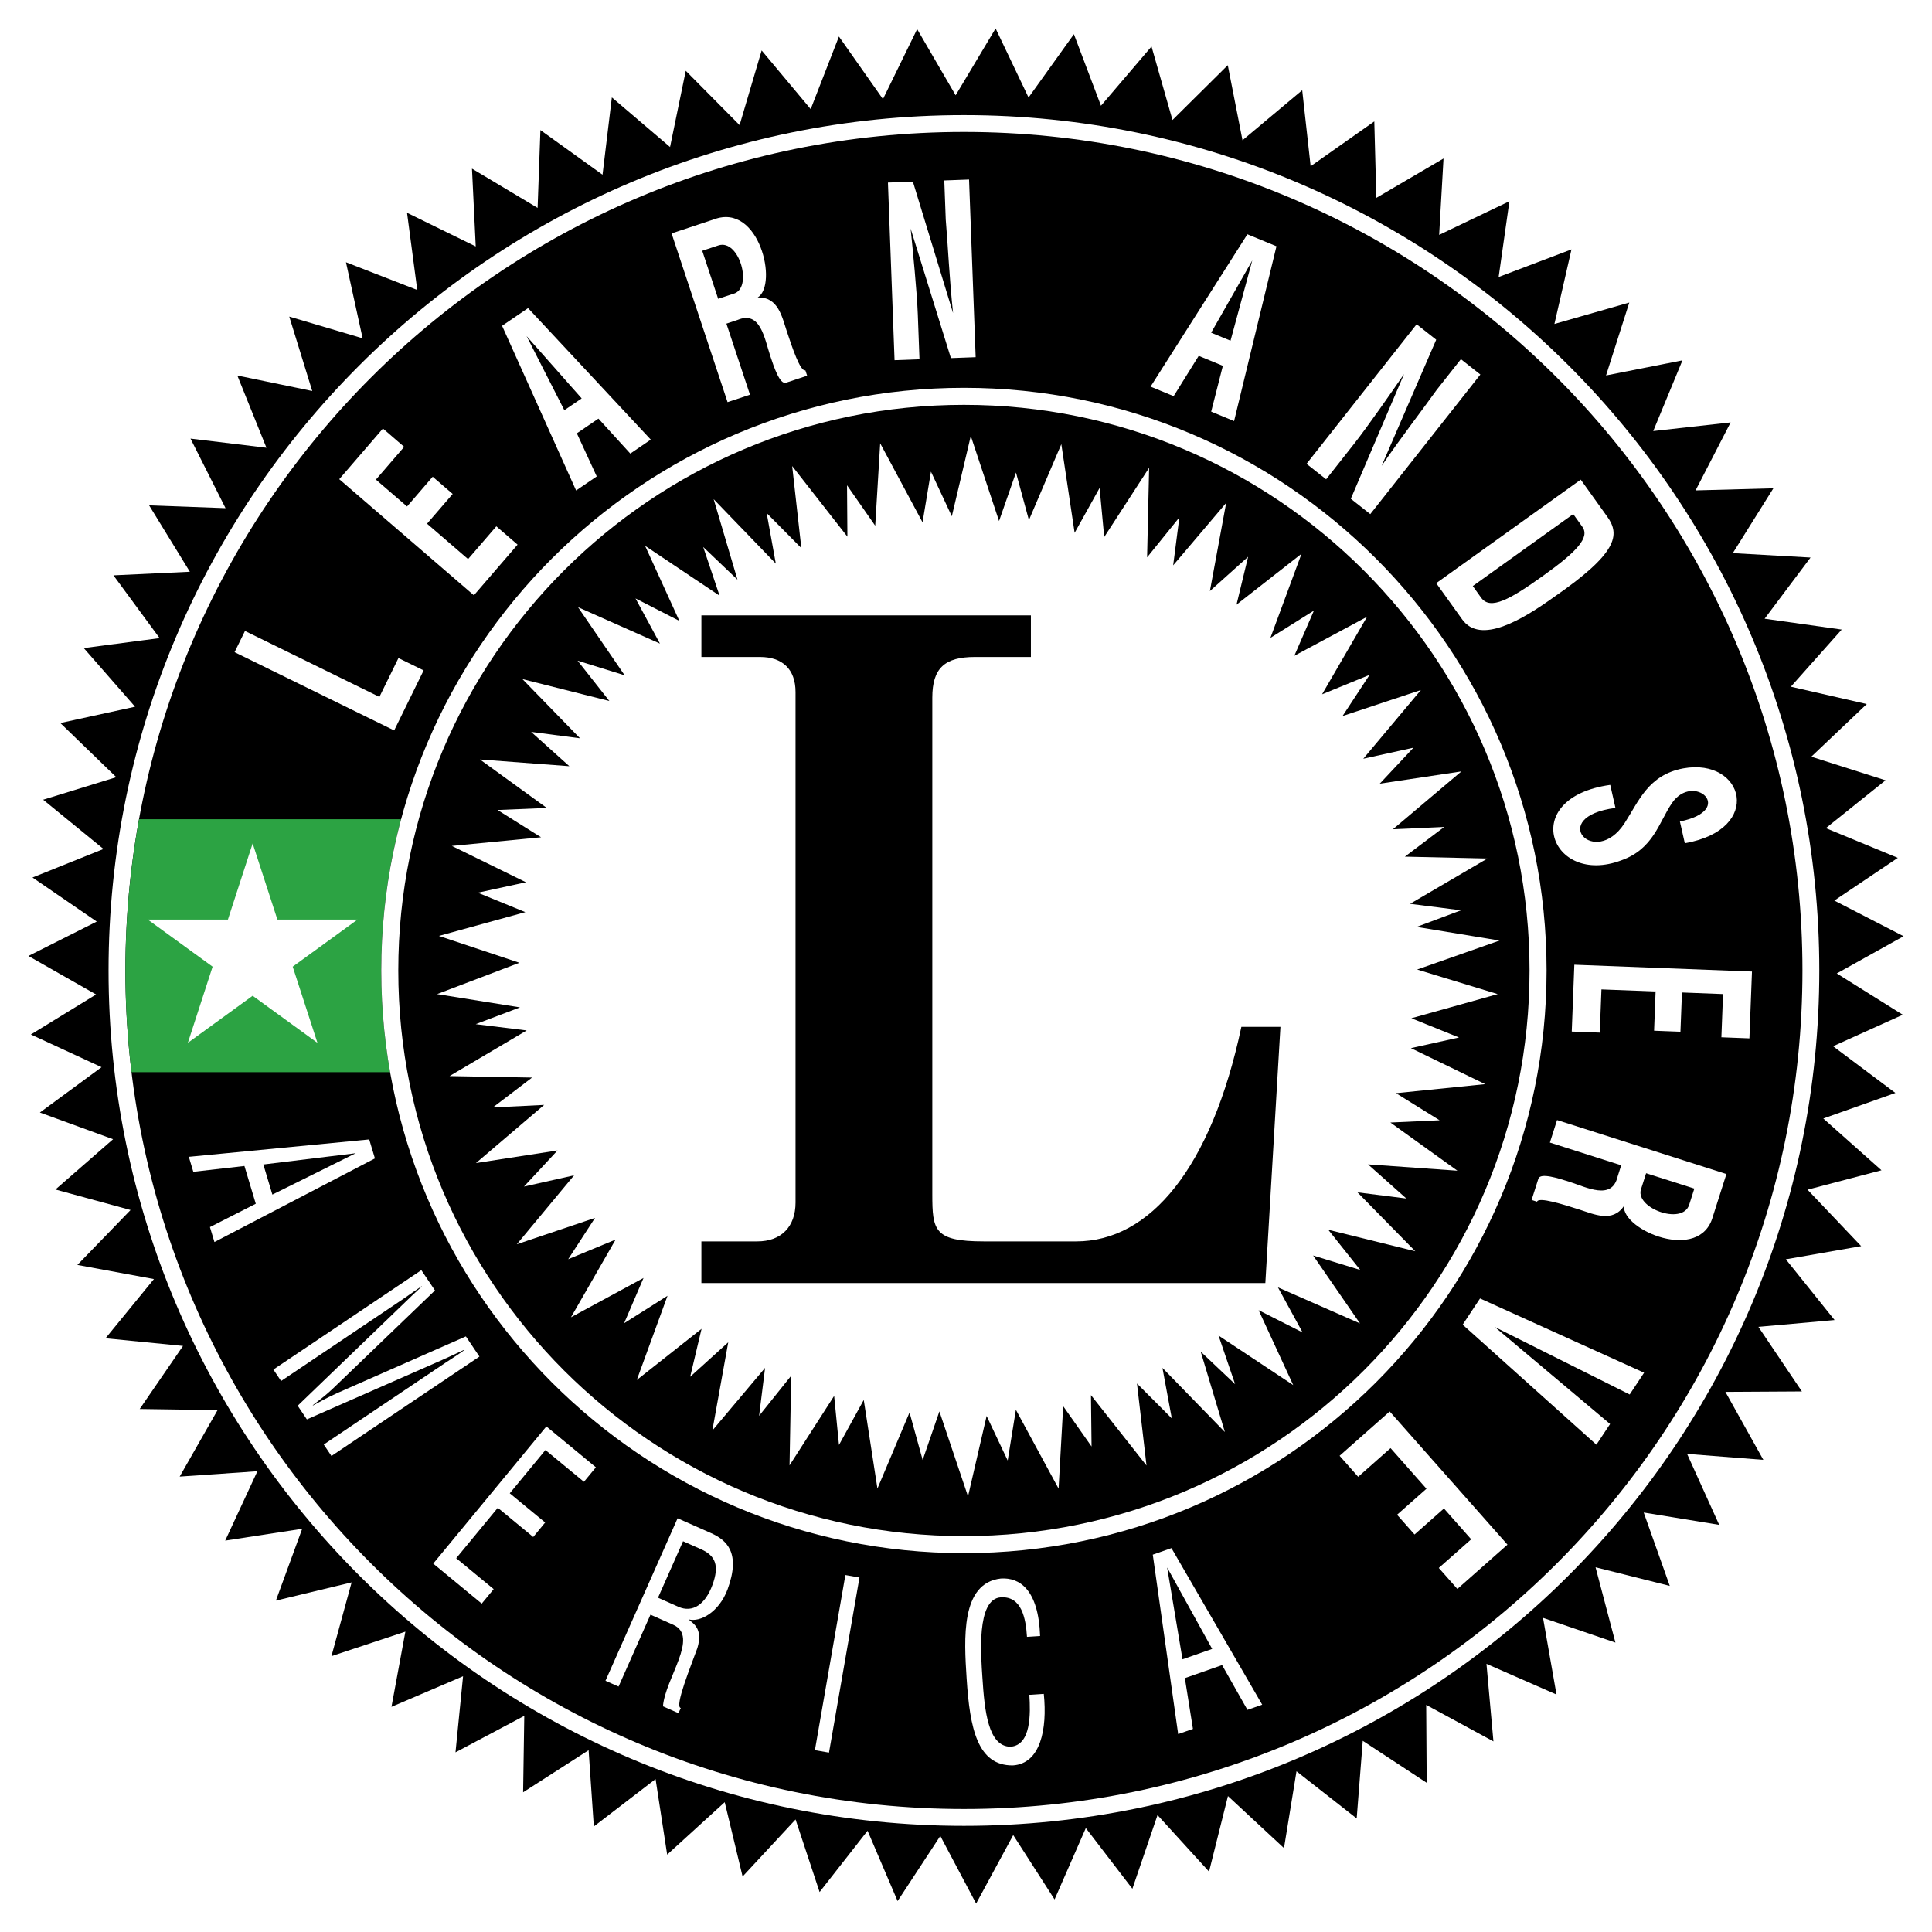 <?xml version="1.0" encoding="utf-8"?>
<!-- Generator: Adobe Illustrator 13.0.0, SVG Export Plug-In . SVG Version: 6.00 Build 14948)  -->
<!DOCTYPE svg PUBLIC "-//W3C//DTD SVG 1.0//EN" "http://www.w3.org/TR/2001/REC-SVG-20010904/DTD/svg10.dtd">
<svg version="1.0" id="Layer_1" xmlns="http://www.w3.org/2000/svg" xmlns:xlink="http://www.w3.org/1999/xlink" x="0px" y="0px"
	 width="192.756px" height="192.756px" viewBox="0 0 192.756 192.756" enable-background="new 0 0 192.756 192.756"
	 xml:space="preserve">
<g>
	<polygon fill-rule="evenodd" clip-rule="evenodd" fill="#FFFFFF" points="0,0 192.756,0 192.756,192.756 0,192.756 0,0 	"/>
	<polygon fill-rule="evenodd" clip-rule="evenodd" points="73.789,12.482 75.99,5.031 80.883,10.885 83.7,3.644 88.093,9.887 
		91.504,2.905 95.345,9.506 99.331,2.837 102.618,9.726 107.144,3.411 109.844,10.548 114.887,4.637 116.979,11.971 122.496,6.503 
		123.965,13.992 129.922,9 130.763,16.585 137.114,12.113 137.316,19.74 144.02,15.814 143.584,23.434 150.594,20.08 149.52,27.637 
		156.787,24.882 155.085,32.323 162.554,30.186 160.235,37.458 167.858,35.953 164.943,43.006 172.665,42.146 169.167,48.927 
		176.931,48.718 172.881,55.186 180.638,55.625 176.057,61.729 183.747,62.813 178.674,68.512 186.248,70.243 180.716,75.495 
		188.119,77.851 182.166,82.625 189.346,85.589 183.012,89.851 189.921,93.407 183.257,97.121 189.84,101.242 182.887,104.383 
		189.104,109.043 181.911,111.592 187.716,116.758 180.337,118.695 185.69,124.328 178.174,125.641 183.038,131.701 
		175.436,132.381 179.775,138.824 172.145,138.869 175.93,145.65 168.321,145.055 171.525,152.135 163.993,150.904 166.594,158.225 
		159.188,156.367 161.171,163.881 153.948,161.414 155.292,169.066 148.305,166.002 149,173.74 142.292,170.098 142.341,177.869 
		135.963,173.682 135.357,181.428 129.352,176.721 128.104,184.387 122.513,179.195 120.626,186.734 115.486,181.092 
		112.978,188.445 108.332,182.389 105.215,189.51 101.089,183.088 97.389,189.92 93.815,183.174 89.554,189.672 86.558,182.656 
		81.771,188.771 79.373,181.529 74.089,187.223 72.306,179.805 66.563,185.037 65.406,177.498 59.246,182.23 58.726,174.619 
		52.191,178.818 52.307,171.191 45.445,174.832 46.2,167.238 39.057,170.293 40.445,162.789 33.068,165.234 35.081,157.875 
		27.526,159.693 30.149,152.527 22.469,153.707 25.681,146.785 17.926,147.32 21.706,140.689 13.938,140.576 18.259,134.285 
		10.529,133.521 15.358,127.613 7.719,126.203 13.026,120.723 5.531,118.678 11.281,113.66 3.979,110.996 10.131,106.473 
		3.08,103.211 9.585,99.219 2.834,95.378 9.652,91.946 3.242,87.55 10.324,84.704 4.307,79.788 11.601,77.54 6.018,72.137 
		13.473,70.509 8.358,64.659 15.923,63.663 11.319,57.402 18.942,57.043 14.878,50.42 22.502,50.698 19.007,43.76 26.584,44.673 
		23.679,37.465 31.152,39.012 28.86,31.587 36.18,33.755 34.517,26.165 41.63,28.931 40.61,21.23 47.464,24.587 47.089,16.824 
		53.638,20.741 53.917,12.976 60.115,17.431 61.045,9.716 66.851,14.667 68.418,7.061 73.789,12.482 	"/>
	<path fill-rule="evenodd" clip-rule="evenodd" fill="#FFFFFF" d="M96.171,182.166c47.131,0,85.341-38.209,85.341-85.341
		s-38.21-85.341-85.341-85.341c-47.132,0-85.341,38.209-85.341,85.341S49.039,182.166,96.171,182.166L96.171,182.166z"/>
	<path fill-rule="evenodd" clip-rule="evenodd" d="M96.171,180.486c46.203,0,83.66-37.457,83.66-83.661
		c0-46.204-37.457-83.661-83.66-83.661c-46.204,0-83.661,37.457-83.661,83.661C12.511,143.029,49.967,180.486,96.171,180.486
		L96.171,180.486z"/>
	<path fill-rule="evenodd" clip-rule="evenodd" d="M96.171,158.377c33.993,0,61.55-27.559,61.55-61.552s-27.558-61.551-61.55-61.551
		c-33.994,0-61.551,27.558-61.551,61.551S62.178,158.377,96.171,158.377L96.171,158.377z"/>
	<path fill-rule="evenodd" clip-rule="evenodd" fill="#2CA343" d="M38.922,106.971c-0.581-3.297-0.884-6.682-0.884-10.146
		c0-5.209,0.686-10.287,1.971-15.09H13.873c-0.895,4.904-1.362,9.928-1.362,15.09c0,3.431,0.207,6.823,0.608,10.146H38.922
		L38.922,106.971z"/>
	<polygon fill-rule="evenodd" clip-rule="evenodd" fill="#FFFFFF" points="14.748,91.749 22.739,91.749 25.208,84.15 27.677,91.749 
		35.667,91.749 29.203,96.445 31.671,104.045 25.207,99.348 18.743,104.043 21.212,96.445 14.748,91.749 	"/>
	<path fill-rule="evenodd" clip-rule="evenodd" fill="#FFFFFF" d="M96.171,154.957c32.105,0,58.131-26.027,58.131-58.132
		s-26.026-58.132-58.131-58.132c-32.105,0-58.133,26.027-58.133,58.132S64.066,154.957,96.171,154.957L96.171,154.957z"/>
	<path fill-rule="evenodd" clip-rule="evenodd" d="M96.171,153.258c31.167,0,56.432-25.266,56.432-56.433
		c0-31.166-25.266-56.433-56.432-56.433c-31.167,0-56.433,25.267-56.433,56.433C39.738,127.992,65.004,153.258,96.171,153.258
		L96.171,153.258z"/>
	<polygon fill-rule="evenodd" clip-rule="evenodd" fill="#FFFFFF" points="51.818,96.056 43.608,99.182 51.882,100.506 
		47.463,102.18 52.548,102.807 44.852,107.359 53.085,107.51 49.174,110.488 54.292,110.236 47.486,116.039 55.624,114.781 
		52.278,118.383 57.278,117.262 51.564,124.139 59.367,121.51 56.687,125.633 61.421,123.672 56.966,131.426 64.206,127.502 
		62.268,132.02 66.598,129.281 63.532,137.682 69.995,132.578 68.859,137.361 72.657,133.922 71.071,142.723 76.333,136.473 
		75.735,141.258 78.937,137.258 78.773,146.197 83.223,139.27 83.706,144.162 86.177,139.674 87.542,148.512 90.744,140.924 
		92.055,145.662 93.724,140.818 96.579,149.293 98.436,141.27 100.537,145.715 101.354,140.656 105.615,148.52 106.075,140.297 
		108.905,144.318 108.845,139.193 114.387,146.213 113.436,138.033 116.91,141.512 115.977,136.475 122.206,142.875 
		119.794,134.852 123.227,138.1 121.573,133.25 129.025,138.191 125.573,130.717 129.959,132.938 127.501,128.441 135.688,132.039 
		131.01,125.262 135.711,126.703 132.521,122.693 141.203,124.838 135.436,118.961 140.313,119.576 136.486,116.17 145.406,116.801 
		138.72,111.994 143.631,111.77 139.277,109.066 148.175,108.164 140.766,104.572 145.565,103.51 140.815,101.59 149.427,99.182 
		141.388,96.731 149.607,93.839 141.34,92.477 145.767,90.822 140.684,90.174 148.399,85.655 140.167,85.468 144.092,82.506 
		138.973,82.736 145.804,76.964 137.66,78.187 141.021,74.598 136.017,75.699 141.762,68.845 133.946,71.44 136.645,67.331 
		131.902,69.271 136.392,61.536 129.135,65.428 131.092,60.918 126.75,63.639 129.852,55.251 123.367,60.326 124.524,55.548 
		120.711,58.971 122.335,50.176 117.047,56.405 117.665,51.622 114.445,55.608 114.648,46.668 110.168,53.578 109.707,48.683 
		107.216,53.16 105.889,44.316 102.655,51.89 101.364,47.145 99.675,51.982 96.856,43.496 94.964,51.51 92.882,47.056 
		92.043,52.111 87.816,44.23 87.321,52.45 84.508,48.417 84.546,53.541 79.035,46.498 79.95,54.681 76.491,51.188 77.403,56.23 
		71.201,49.801 73.578,57.835 70.16,54.573 71.792,59.43 64.361,54.455 67.781,61.946 63.405,59.705 65.843,64.211 57.671,60.579 
		62.321,67.375 57.625,65.915 60.797,69.939 52.125,67.755 57.867,73.658 52.992,73.021 56.805,76.444 47.887,75.774 54.553,80.609 
		49.641,80.814 53.982,83.536 45.081,84.399 52.475,88.024 47.669,89.065 52.412,91.005 43.79,93.376 51.818,96.056 	"/>
	<path fill-rule="evenodd" clip-rule="evenodd" d="M75.561,123.855c2.392,0,3.81-1.477,3.81-3.875V69.052
		c0-2.307-1.329-3.506-3.544-3.506h-5.848v-4.152h32.874v4.152h-5.583c-3.012,0-4.253,1.107-4.253,4.059v49.545
		c0,3.598,0.177,4.705,5.139,4.705h9.215c7.354,0,13.469-7.289,16.481-21.404h3.898l-1.506,25.557H69.978v-4.152H75.561
		L75.561,123.855z"/>
	<polygon fill-rule="evenodd" clip-rule="evenodd" fill="#FFFFFF" points="42.266,66.886 39.327,72.876 23.404,65.067 
		24.442,62.952 37.854,69.529 39.754,65.655 42.266,66.886 	"/>
	<polygon fill-rule="evenodd" clip-rule="evenodd" fill="#FFFFFF" points="51.638,54.338 47.28,59.392 33.847,47.809 38.205,42.755 
		40.324,44.583 37.505,47.851 40.612,50.53 43.17,47.563 45.164,49.282 42.605,52.249 46.7,55.78 49.519,52.511 51.638,54.338 	"/>
	<path fill-rule="evenodd" clip-rule="evenodd" fill="#FFFFFF" d="M64.929,43.862l-2.045,1.392l-3.177-3.489l-2.154,1.467
		l1.983,4.301l-2.058,1.402l-7.385-16.429l2.593-1.766L64.929,43.862L64.929,43.862z M58.033,39.75l-5.494-6.214l3.765,7.391
		L58.033,39.75L58.033,39.75z"/>
	<path fill-rule="evenodd" clip-rule="evenodd" fill="#FFFFFF" d="M80.529,37.485l-2.111,0.701
		c-0.615,0.204-1.205-1.574-1.555-2.631c-0.59-1.778-0.983-4.596-3.271-3.636l-1.118,0.371l2.352,7.089l-2.237,0.742l-5.585-16.833
		l4.223-1.402c4.525-1.702,6.428,6.511,4.37,7.793c2.039-0.077,2.428,1.942,2.899,3.36c0.53,1.598,1.352,4.074,1.855,3.906
		L80.529,37.485L80.529,37.485z M71.669,24.487l-1.607,0.533l1.59,4.794l1.481-0.492C75.178,28.843,73.78,23.786,71.669,24.487
		L71.669,24.487z"/>
	<path fill-rule="evenodd" clip-rule="evenodd" fill="#FFFFFF" d="M97.342,35.636l-2.47,0.092l-4.019-12.925
		c0.208,2.033,0.634,6.336,0.717,8.563l0.167,4.479l-2.487,0.093l-0.66-17.724l2.488-0.093l4.008,13.115
		c-0.387-3.711-0.492-6.531-0.729-9.322l-0.146-3.909l2.471-0.092L97.342,35.636L97.342,35.636z"/>
	<path fill-rule="evenodd" clip-rule="evenodd" fill="#FFFFFF" d="M123.125,42.012l-2.286-0.943l1.166-4.571l-2.409-0.994
		l-2.502,4.021l-2.302-0.95l9.661-15.2l2.901,1.196L123.125,42.012L123.125,42.012z M122.77,33.991l2.169-8.004l-4.103,7.208
		L122.77,33.991L122.77,33.991z"/>
	<path fill-rule="evenodd" clip-rule="evenodd" fill="#FFFFFF" d="M136.713,51.293l-1.941-1.531l5.314-12.447
		c-1.158,1.684-3.622,5.236-5.003,6.986l-2.774,3.519l-1.955-1.541l10.983-13.926l1.954,1.542l-5.445,12.585
		c2.11-3.077,3.857-5.292,5.485-7.571l2.423-3.072l1.942,1.531L136.713,51.293L136.713,51.293z"/>
	<path fill-rule="evenodd" clip-rule="evenodd" fill="#FFFFFF" d="M155.063,59.55c-3.181,2.278-7.354,4.798-9.181,2.248l-2.59-3.616
		l14.417-10.329l2.658,3.71C161.663,53.373,161.366,55.198,155.063,59.55L155.063,59.55z M153.999,57.414
		c3.335-2.389,4.635-3.791,3.872-4.856l-0.909-1.268l-10.022,7.18l0.831,1.161C148.688,60.912,150.665,59.802,153.999,57.414
		L153.999,57.414z"/>
	<path fill-rule="evenodd" clip-rule="evenodd" fill="#FFFFFF" d="M161.769,85.833c-7.056,2.667-10.401-6.224-1.116-7.524
		l0.52,2.299c-6.874,0.891-2.074,6.102,0.905,1.531c1.425-2.194,2.362-4.822,5.861-5.477c6.071-1.101,8.062,6.09,0.155,7.469
		l-0.49-2.169c5.673-1.146,1.354-4.985-0.801-1.827C165.508,82.044,164.966,84.702,161.769,85.833L161.769,85.833z"/>
	<polygon fill-rule="evenodd" clip-rule="evenodd" fill="#FFFFFF" points="156.814,102.918 157.071,96.251 174.795,96.93 
		174.539,103.598 171.743,103.49 171.908,99.178 167.81,99.021 167.658,102.936 165.028,102.834 165.179,98.92 159.776,98.713 
		159.61,103.025 156.814,102.918 	"/>
	<path fill-rule="evenodd" clip-rule="evenodd" fill="#FFFFFF" d="M152.808,119.719l0.676-2.119c0.196-0.617,1.98-0.047,3.042,0.291
		c1.785,0.568,4.295,1.908,4.864-0.506l0.358-1.123l-7.116-2.268l0.716-2.246l16.897,5.385l-1.351,4.236
		c-1.286,4.66-9.046,1.369-8.872-1.049c-1.137,1.693-2.999,0.822-4.422,0.367c-1.604-0.51-4.09-1.303-4.251-0.795L152.808,119.719
		L152.808,119.719z M168.53,120.199l0.515-1.613l-4.812-1.533l-0.474,1.486C162.943,120.475,167.855,122.318,168.53,120.199
		L168.53,120.199z"/>
	<polygon fill-rule="evenodd" clip-rule="evenodd" fill="#FFFFFF" points="159.272,144.137 145.931,132.162 147.663,129.547 
		164.032,136.957 162.593,139.129 149.134,132.395 160.639,142.074 159.272,144.137 	"/>
	<polygon fill-rule="evenodd" clip-rule="evenodd" fill="#FFFFFF" points="133.652,145.244 138.65,140.824 150.401,154.109 
		145.403,158.529 143.549,156.434 146.781,153.576 144.063,150.502 141.13,153.096 139.386,151.125 142.32,148.531 138.738,144.48 
		135.506,147.34 133.652,145.244 	"/>
	<path fill-rule="evenodd" clip-rule="evenodd" fill="#FFFFFF" d="M21.394,123.918l-0.449-1.492l4.574-2.328l-1.132-3.768l-5.1,0.58
		l-0.449-1.494l17.999-1.734l0.569,1.893L21.394,123.918L21.394,123.918z M27.175,119.184l8.317-4.127l-9.219,1.123L27.175,119.184
		L27.175,119.184z"/>
	<path fill-rule="evenodd" clip-rule="evenodd" fill="#FFFFFF" d="M33.069,145.264l-0.768-1.143l12.164-8.172
		c0.629-0.424,1.258-0.805,1.87-1.256l-0.019-0.027c-0.95,0.457-1.565,0.73-2.201,1.018l-13.499,5.93L29.7,140.25l10.77-10.373
		c0.447-0.441,0.884-0.855,1.607-1.52l-0.019-0.027c-0.629,0.422-1.261,0.887-1.89,1.309l-12.125,8.146l-0.768-1.145l14.762-9.916
		l1.36,2.023l-10.154,9.762c-0.556,0.533-1.129,0.998-2.037,1.688l0.019,0.027c0.794-0.434,1.569-0.854,2.381-1.219l12.874-5.67
		l1.351,2.012L33.069,145.264L33.069,145.264z"/>
	<polygon fill-rule="evenodd" clip-rule="evenodd" fill="#FFFFFF" points="58.26,147.838 54.419,144.67 50.858,148.986 
		54.391,151.9 53.199,153.346 49.666,150.432 45.516,155.463 49.254,158.547 48.062,159.992 43.223,156 54.511,142.316 
		59.452,146.393 58.26,147.838 	"/>
	<path fill-rule="evenodd" clip-rule="evenodd" fill="#FFFFFF" d="M67.691,170.924l-1.547-0.686
		c0.208-2.762,3.654-6.967,1.029-8.131l-2.275-1.012l-3.184,7.174l-1.305-0.578l7.194-16.213l3.338,1.48
		c1.547,0.688,3,1.955,1.641,5.633c-0.859,2.266-2.726,3.279-3.879,2.975c0.393,0.383,1.47,0.859,0.876,2.854
		c-0.629,1.744-2.325,5.895-1.657,5.984L67.691,170.924L67.691,170.924z M71.079,158.133c0.716-1.939,0.301-2.928-1.141-3.568
		l-1.79-0.795l-2.5,5.635l2.033,0.904C69.122,160.947,70.373,160.051,71.079,158.133L71.079,158.133z"/>
	<polygon fill-rule="evenodd" clip-rule="evenodd" fill="#FFFFFF" points="82.709,174.859 81.303,174.615 84.344,157.141 
		85.75,157.387 82.709,174.859 	"/>
	<path fill-rule="evenodd" clip-rule="evenodd" fill="#FFFFFF" d="M104.14,169c0.359,3.539-0.337,6.959-3.087,7.135
		c-3.523,0.035-4.292-3.67-4.613-8.688c-0.251-3.928-0.608-9.512,3.421-9.959c1.839-0.117,3.744,1.066,3.91,5.736l-1.309,0.084
		c-0.118-1.846-0.527-4.076-2.614-3.943c-2.468,0.158-1.966,5.924-1.835,7.982c0.215,3.359,0.573,6.877,2.788,6.926
		c2.087-0.133,2.017-3.312,1.897-5.182L104.14,169L104.14,169z"/>
	<path fill-rule="evenodd" clip-rule="evenodd" fill="#FFFFFF" d="M125.93,170.078l-1.473,0.514l-2.529-4.465l-3.714,1.299
		l0.806,5.068l-1.474,0.516l-2.533-17.902l1.864-0.652L125.93,170.078L125.93,170.078z M120.94,164.514l-4.494-8.125l1.533,9.16
		L120.94,164.514L120.94,164.514z"/>
</g>
</svg>
